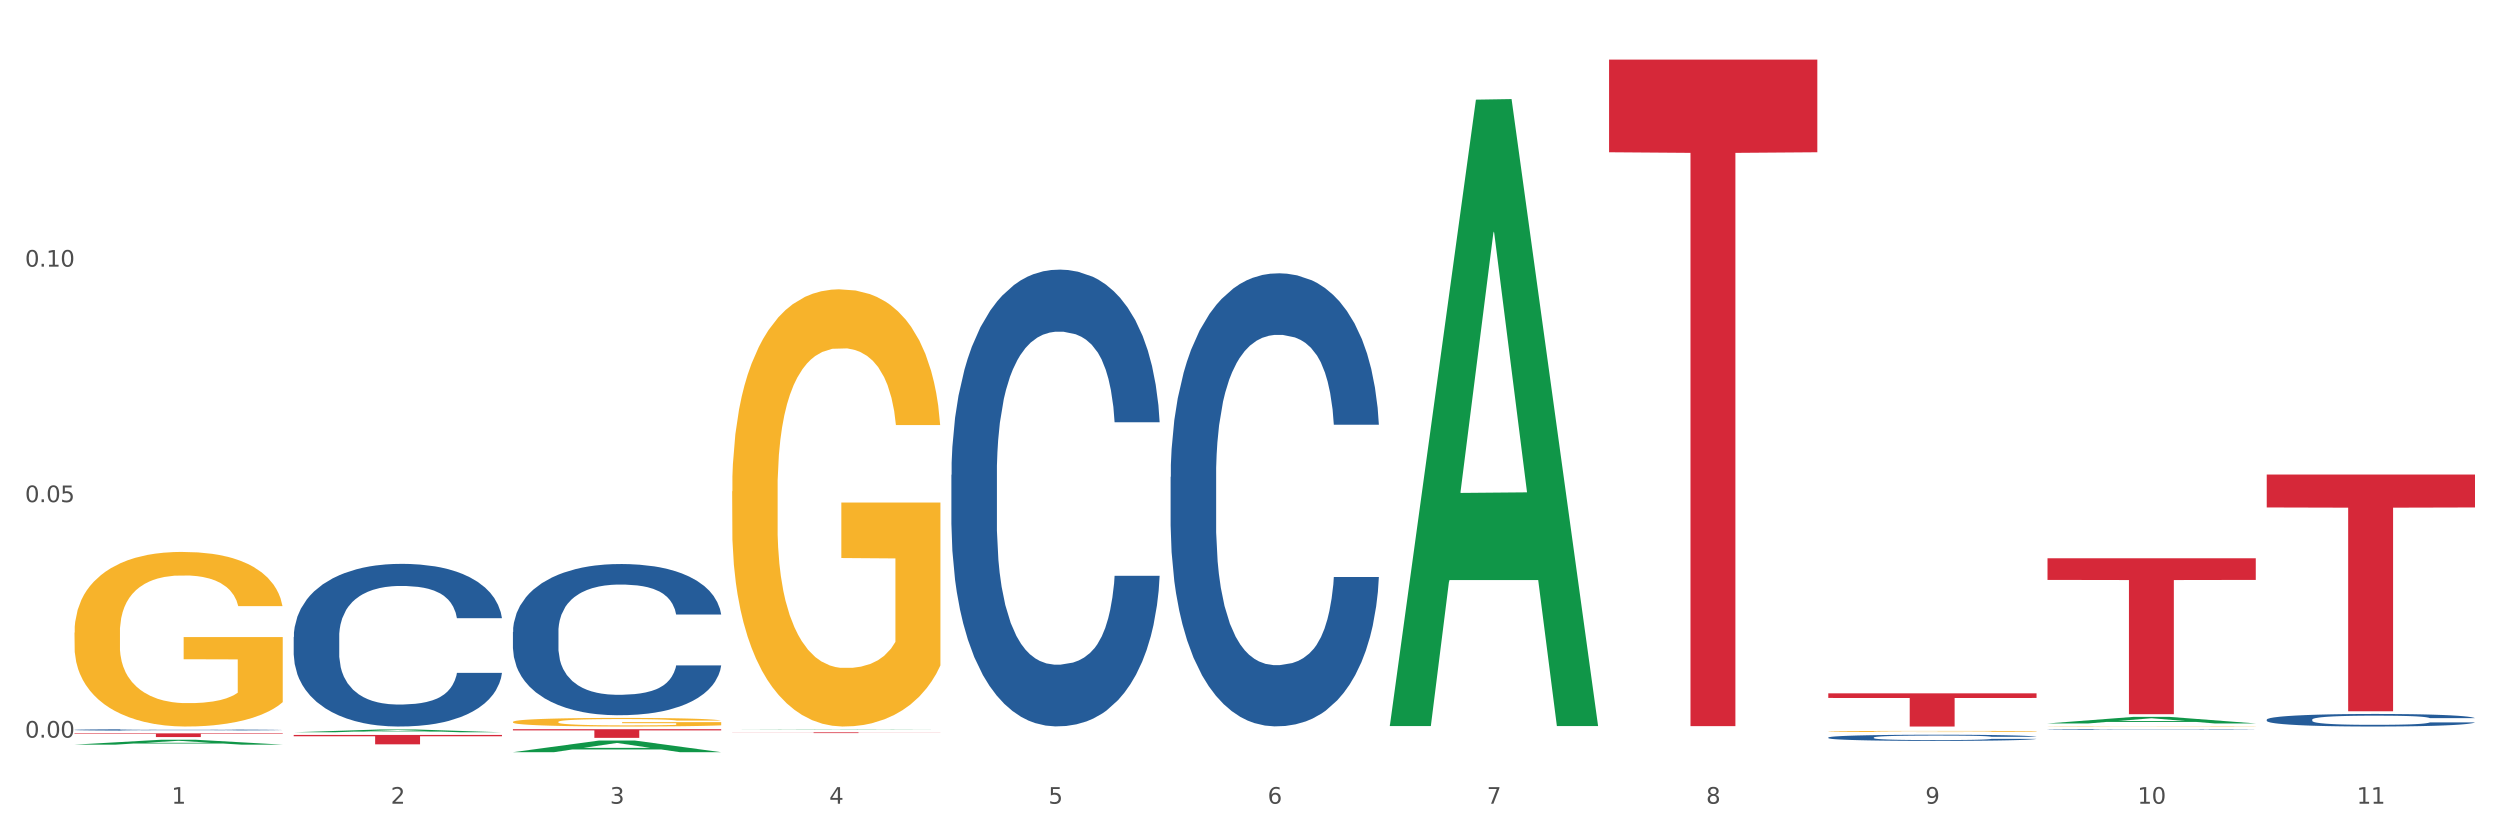 <?xml version="1.0" encoding="utf-8" standalone="no"?>
<!DOCTYPE svg PUBLIC "-//W3C//DTD SVG 1.1//EN"
  "http://www.w3.org/Graphics/SVG/1.1/DTD/svg11.dtd">
<svg xmlns:xlink="http://www.w3.org/1999/xlink" width="1080pt" height="360pt" viewBox="0 0 1080 360" xmlns="http://www.w3.org/2000/svg" version="1.1">
 <rect x="0" y="0" width="1080" height="360" fill="#333333" stroke="none"/>
 <defs>
  <style type="text/css">*{stroke-linejoin: round; stroke-linecap: butt}</style>
 </defs>
 <g id="figure_1">
  <g id="patch_1">
   <path d="M 0 360 
L 1080 360 
L 1080 0 
L 0 0 
z
" style="fill: #ffffff; stroke: #ffffff; stroke-linejoin: miter"/>
  </g>
  <g id="axes_1">
   <g id="matplotlib.axis_1">
    <g id="xtick_1">
     <g id="text_1">
      <!-- 1 -->
      <g style="fill: #4d4d4d" transform="translate(74.106 347.204) scale(0.096 -0.096)">
       <defs>
        <path id="DejaVuSans-31" d="M 794 531 
L 1825 531 
L 1825 4091 
L 703 3866 
L 703 4441 
L 1819 4666 
L 2450 4666 
L 2450 531 
L 3481 531 
L 3481 0 
L 794 0 
L 794 531 
z
" transform="scale(0.016)"/>
       </defs>
       <use xlink:href="#DejaVuSans-31"/>
      </g>
     </g>
    </g>
    <g id="xtick_2">
     <g id="text_2">
      <!-- 2 -->
      <g style="fill: #4d4d4d" transform="translate(168.812 347.204) scale(0.096 -0.096)">
       <defs>
        <path id="DejaVuSans-32" d="M 1228 531 
L 3431 531 
L 3431 0 
L 469 0 
L 469 531 
Q 828 903 1448 1529 
Q 2069 2156 2228 2338 
Q 2531 2678 2651 2914 
Q 2772 3150 2772 3378 
Q 2772 3750 2511 3984 
Q 2250 4219 1831 4219 
Q 1534 4219 1204 4116 
Q 875 4013 500 3803 
L 500 4441 
Q 881 4594 1212 4672 
Q 1544 4750 1819 4750 
Q 2544 4750 2975 4387 
Q 3406 4025 3406 3419 
Q 3406 3131 3298 2873 
Q 3191 2616 2906 2266 
Q 2828 2175 2409 1742 
Q 1991 1309 1228 531 
z
" transform="scale(0.016)"/>
       </defs>
       <use xlink:href="#DejaVuSans-32"/>
      </g>
     </g>
    </g>
    <g id="xtick_3">
     <g id="text_3">
      <!-- 3 -->
      <g style="fill: #4d4d4d" transform="translate(263.517 347.204) scale(0.096 -0.096)">
       <defs>
        <path id="DejaVuSans-33" d="M 2597 2516 
Q 3050 2419 3304 2112 
Q 3559 1806 3559 1356 
Q 3559 666 3084 287 
Q 2609 -91 1734 -91 
Q 1441 -91 1130 -33 
Q 819 25 488 141 
L 488 750 
Q 750 597 1062 519 
Q 1375 441 1716 441 
Q 2309 441 2620 675 
Q 2931 909 2931 1356 
Q 2931 1769 2642 2001 
Q 2353 2234 1838 2234 
L 1294 2234 
L 1294 2753 
L 1863 2753 
Q 2328 2753 2575 2939 
Q 2822 3125 2822 3475 
Q 2822 3834 2567 4026 
Q 2313 4219 1838 4219 
Q 1578 4219 1281 4162 
Q 984 4106 628 3988 
L 628 4550 
Q 988 4650 1302 4700 
Q 1616 4750 1894 4750 
Q 2613 4750 3031 4423 
Q 3450 4097 3450 3541 
Q 3450 3153 3228 2886 
Q 3006 2619 2597 2516 
z
" transform="scale(0.016)"/>
       </defs>
       <use xlink:href="#DejaVuSans-33"/>
      </g>
     </g>
    </g>
    <g id="xtick_4">
     <g id="text_4">
      <!-- 4 -->
      <g style="fill: #4d4d4d" transform="translate(358.223 347.204) scale(0.096 -0.096)">
       <defs>
        <path id="DejaVuSans-34" d="M 2419 4116 
L 825 1625 
L 2419 1625 
L 2419 4116 
z
M 2253 4666 
L 3047 4666 
L 3047 1625 
L 3713 1625 
L 3713 1100 
L 3047 1100 
L 3047 0 
L 2419 0 
L 2419 1100 
L 313 1100 
L 313 1709 
L 2253 4666 
z
" transform="scale(0.016)"/>
       </defs>
       <use xlink:href="#DejaVuSans-34"/>
      </g>
     </g>
    </g>
    <g id="xtick_5">
     <g id="text_5">
      <!-- 5 -->
      <g style="fill: #4d4d4d" transform="translate(452.928 347.204) scale(0.096 -0.096)">
       <defs>
        <path id="DejaVuSans-35" d="M 691 4666 
L 3169 4666 
L 3169 4134 
L 1269 4134 
L 1269 2991 
Q 1406 3038 1543 3061 
Q 1681 3084 1819 3084 
Q 2600 3084 3056 2656 
Q 3513 2228 3513 1497 
Q 3513 744 3044 326 
Q 2575 -91 1722 -91 
Q 1428 -91 1123 -41 
Q 819 9 494 109 
L 494 744 
Q 775 591 1075 516 
Q 1375 441 1709 441 
Q 2250 441 2565 725 
Q 2881 1009 2881 1497 
Q 2881 1984 2565 2268 
Q 2250 2553 1709 2553 
Q 1456 2553 1204 2497 
Q 953 2441 691 2322 
L 691 4666 
z
" transform="scale(0.016)"/>
       </defs>
       <use xlink:href="#DejaVuSans-35"/>
      </g>
     </g>
    </g>
    <g id="xtick_6">
     <g id="text_6">
      <!-- 6 -->
      <g style="fill: #4d4d4d" transform="translate(547.634 347.204) scale(0.096 -0.096)">
       <defs>
        <path id="DejaVuSans-36" d="M 2113 2584 
Q 1688 2584 1439 2293 
Q 1191 2003 1191 1497 
Q 1191 994 1439 701 
Q 1688 409 2113 409 
Q 2538 409 2786 701 
Q 3034 994 3034 1497 
Q 3034 2003 2786 2293 
Q 2538 2584 2113 2584 
z
M 3366 4563 
L 3366 3988 
Q 3128 4100 2886 4159 
Q 2644 4219 2406 4219 
Q 1781 4219 1451 3797 
Q 1122 3375 1075 2522 
Q 1259 2794 1537 2939 
Q 1816 3084 2150 3084 
Q 2853 3084 3261 2657 
Q 3669 2231 3669 1497 
Q 3669 778 3244 343 
Q 2819 -91 2113 -91 
Q 1303 -91 875 529 
Q 447 1150 447 2328 
Q 447 3434 972 4092 
Q 1497 4750 2381 4750 
Q 2619 4750 2861 4703 
Q 3103 4656 3366 4563 
z
" transform="scale(0.016)"/>
       </defs>
       <use xlink:href="#DejaVuSans-36"/>
      </g>
     </g>
    </g>
    <g id="xtick_7">
     <g id="text_7">
      <!-- 7 -->
      <g style="fill: #4d4d4d" transform="translate(642.339 347.204) scale(0.096 -0.096)">
       <defs>
        <path id="DejaVuSans-37" d="M 525 4666 
L 3525 4666 
L 3525 4397 
L 1831 0 
L 1172 0 
L 2766 4134 
L 525 4134 
L 525 4666 
z
" transform="scale(0.016)"/>
       </defs>
       <use xlink:href="#DejaVuSans-37"/>
      </g>
     </g>
    </g>
    <g id="xtick_8">
     <g id="text_8">
      <!-- 8 -->
      <g style="fill: #4d4d4d" transform="translate(737.044 347.204) scale(0.096 -0.096)">
       <defs>
        <path id="DejaVuSans-38" d="M 2034 2216 
Q 1584 2216 1326 1975 
Q 1069 1734 1069 1313 
Q 1069 891 1326 650 
Q 1584 409 2034 409 
Q 2484 409 2743 651 
Q 3003 894 3003 1313 
Q 3003 1734 2745 1975 
Q 2488 2216 2034 2216 
z
M 1403 2484 
Q 997 2584 770 2862 
Q 544 3141 544 3541 
Q 544 4100 942 4425 
Q 1341 4750 2034 4750 
Q 2731 4750 3128 4425 
Q 3525 4100 3525 3541 
Q 3525 3141 3298 2862 
Q 3072 2584 2669 2484 
Q 3125 2378 3379 2068 
Q 3634 1759 3634 1313 
Q 3634 634 3220 271 
Q 2806 -91 2034 -91 
Q 1263 -91 848 271 
Q 434 634 434 1313 
Q 434 1759 690 2068 
Q 947 2378 1403 2484 
z
M 1172 3481 
Q 1172 3119 1398 2916 
Q 1625 2713 2034 2713 
Q 2441 2713 2670 2916 
Q 2900 3119 2900 3481 
Q 2900 3844 2670 4047 
Q 2441 4250 2034 4250 
Q 1625 4250 1398 4047 
Q 1172 3844 1172 3481 
z
" transform="scale(0.016)"/>
       </defs>
       <use xlink:href="#DejaVuSans-38"/>
      </g>
     </g>
    </g>
    <g id="xtick_9">
     <g id="text_9">
      <!-- 9 -->
      <g style="fill: #4d4d4d" transform="translate(831.75 347.204) scale(0.096 -0.096)">
       <defs>
        <path id="DejaVuSans-39" d="M 703 97 
L 703 672 
Q 941 559 1184 500 
Q 1428 441 1663 441 
Q 2288 441 2617 861 
Q 2947 1281 2994 2138 
Q 2813 1869 2534 1725 
Q 2256 1581 1919 1581 
Q 1219 1581 811 2004 
Q 403 2428 403 3163 
Q 403 3881 828 4315 
Q 1253 4750 1959 4750 
Q 2769 4750 3195 4129 
Q 3622 3509 3622 2328 
Q 3622 1225 3098 567 
Q 2575 -91 1691 -91 
Q 1453 -91 1209 -44 
Q 966 3 703 97 
z
M 1959 2075 
Q 2384 2075 2632 2365 
Q 2881 2656 2881 3163 
Q 2881 3666 2632 3958 
Q 2384 4250 1959 4250 
Q 1534 4250 1286 3958 
Q 1038 3666 1038 3163 
Q 1038 2656 1286 2365 
Q 1534 2075 1959 2075 
z
" transform="scale(0.016)"/>
       </defs>
       <use xlink:href="#DejaVuSans-39"/>
      </g>
     </g>
    </g>
    <g id="xtick_10">
     <g id="text_10">
      <!-- 10 -->
      <g style="fill: #4d4d4d" transform="translate(923.401 347.204) scale(0.096 -0.096)">
       <defs>
        <path id="DejaVuSans-30" d="M 2034 4250 
Q 1547 4250 1301 3770 
Q 1056 3291 1056 2328 
Q 1056 1369 1301 889 
Q 1547 409 2034 409 
Q 2525 409 2770 889 
Q 3016 1369 3016 2328 
Q 3016 3291 2770 3770 
Q 2525 4250 2034 4250 
z
M 2034 4750 
Q 2819 4750 3233 4129 
Q 3647 3509 3647 2328 
Q 3647 1150 3233 529 
Q 2819 -91 2034 -91 
Q 1250 -91 836 529 
Q 422 1150 422 2328 
Q 422 3509 836 4129 
Q 1250 4750 2034 4750 
z
" transform="scale(0.016)"/>
       </defs>
       <use xlink:href="#DejaVuSans-31"/>
       <use xlink:href="#DejaVuSans-30" transform="translate(63.623 0)"/>
      </g>
     </g>
    </g>
    <g id="xtick_11">
     <g id="text_11">
      <!-- 11 -->
      <g style="fill: #4d4d4d" transform="translate(1018.107 347.204) scale(0.096 -0.096)">
       <use xlink:href="#DejaVuSans-31"/>
       <use xlink:href="#DejaVuSans-31" transform="translate(63.623 0)"/>
      </g>
     </g>
    </g>
    <g id="xtick_12"/>
    <g id="xtick_13"/>
    <g id="xtick_14"/>
    <g id="xtick_15"/>
    <g id="xtick_16"/>
    <g id="xtick_17"/>
    <g id="xtick_18"/>
    <g id="xtick_19"/>
    <g id="xtick_20"/>
    <g id="xtick_21"/>
   </g>
   <g id="matplotlib.axis_2">
    <g id="ytick_1">
     <g id="text_12">
      <!-- 0.00 -->
      <g style="fill: #4d4d4d" transform="translate(10.8 318.664) scale(0.096 -0.096)">
       <defs>
        <path id="DejaVuSans-2e" d="M 684 794 
L 1344 794 
L 1344 0 
L 684 0 
L 684 794 
z
" transform="scale(0.016)"/>
       </defs>
       <use xlink:href="#DejaVuSans-30"/>
       <use xlink:href="#DejaVuSans-2e" transform="translate(63.623 0)"/>
       <use xlink:href="#DejaVuSans-30" transform="translate(95.41 0)"/>
       <use xlink:href="#DejaVuSans-30" transform="translate(159.033 0)"/>
      </g>
     </g>
    </g>
    <g id="ytick_2">
     <g id="text_13">
      <!-- 0.05 -->
      <g style="fill: #4d4d4d" transform="translate(10.8 216.929) scale(0.096 -0.096)">
       <use xlink:href="#DejaVuSans-30"/>
       <use xlink:href="#DejaVuSans-2e" transform="translate(63.623 0)"/>
       <use xlink:href="#DejaVuSans-30" transform="translate(95.41 0)"/>
       <use xlink:href="#DejaVuSans-35" transform="translate(159.033 0)"/>
      </g>
     </g>
    </g>
    <g id="ytick_3">
     <g id="text_14">
      <!-- 0.10 -->
      <g style="fill: #4d4d4d" transform="translate(10.8 115.194) scale(0.096 -0.096)">
       <use xlink:href="#DejaVuSans-30"/>
       <use xlink:href="#DejaVuSans-2e" transform="translate(63.623 0)"/>
       <use xlink:href="#DejaVuSans-31" transform="translate(95.41 0)"/>
       <use xlink:href="#DejaVuSans-30" transform="translate(159.033 0)"/>
      </g>
     </g>
    </g>
    <g id="ytick_4"/>
    <g id="ytick_5"/>
    <g id="ytick_6"/>
   </g>
   <g id="PolyCollection_1">
    <path d="M 32.175 321.687 
L 32.268 321.685 
L 69.369 319.579 
L 84.766 319.577 
L 122.145 321.69 
L 104.337 321.69 
L 96.267 321.198 
L 57.96 321.198 
L 57.682 321.206 
L 49.891 321.69 
L 32.175 321.69 
L 32.175 321.687 
L 62.783 320.904 
L 91.444 320.903 
L 77.253 320.027 
L 77.067 320.023 
L 76.882 320.029 
L 62.691 320.903 
L 62.783 320.904 
L 32.175 321.687 
z
" clip-path="url(#pcd3a32c874)" style="fill: #109648"/>
    <path d="M 221.586 273.008 
L 221.692 272.948 
L 221.692 271.278 
L 222.011 269.011 
L 223.181 264.834 
L 224.67 261.672 
L 227.222 257.973 
L 228.605 256.422 
L 230.413 254.692 
L 234.135 251.887 
L 238.389 249.501 
L 241.367 248.188 
L 243.6 247.353 
L 248.598 245.862 
L 251.47 245.205 
L 254.447 244.668 
L 257 244.31 
L 261.254 243.893 
L 264.657 243.714 
L 268.592 243.654 
L 271.888 243.714 
L 276.249 243.952 
L 282.63 244.668 
L 285.076 245.086 
L 288.372 245.802 
L 291.775 246.756 
L 294.541 247.711 
L 297.731 249.083 
L 301.028 250.873 
L 304.218 253.14 
L 306.451 255.229 
L 308.259 257.436 
L 309.855 260.121 
L 311.024 263.044 
L 311.556 265.49 
L 292.095 265.49 
L 291.563 263.283 
L 290.499 260.896 
L 289.436 259.286 
L 288.266 257.973 
L 286.458 256.481 
L 284.863 255.527 
L 282.204 254.393 
L 279.758 253.677 
L 277.738 253.26 
L 275.292 252.902 
L 270.081 252.544 
L 266.358 252.544 
L 264.019 252.663 
L 261.147 252.961 
L 258.701 253.379 
L 255.83 254.095 
L 253.597 254.871 
L 251.363 255.885 
L 250.087 256.601 
L 248.173 257.913 
L 246.897 258.987 
L 245.195 260.837 
L 244.238 262.149 
L 242.536 265.55 
L 241.792 268.056 
L 241.473 269.786 
L 241.26 271.695 
L 241.26 281.003 
L 241.898 285.179 
L 242.43 286.969 
L 243.281 288.997 
L 244.876 291.623 
L 247.216 294.188 
L 249.662 296.038 
L 251.682 297.171 
L 253.597 298.007 
L 255.511 298.663 
L 257.851 299.259 
L 259.765 299.617 
L 262.636 299.975 
L 266.039 300.154 
L 268.698 300.154 
L 274.122 299.856 
L 276.568 299.558 
L 278.907 299.14 
L 281.46 298.484 
L 283.48 297.768 
L 284.65 297.231 
L 286.564 296.097 
L 288.053 294.904 
L 289.329 293.532 
L 290.18 292.339 
L 291.137 290.549 
L 291.882 288.52 
L 292.095 287.446 
L 311.556 287.446 
L 311.131 289.594 
L 310.386 291.682 
L 308.897 294.486 
L 307.728 296.097 
L 305.92 298.066 
L 304.005 299.737 
L 301.347 301.586 
L 298.901 302.959 
L 296.348 304.152 
L 293.583 305.226 
L 288.585 306.717 
L 286.777 307.135 
L 282.949 307.851 
L 279.971 308.268 
L 275.611 308.686 
L 271.144 308.925 
L 266.465 308.984 
L 262.317 308.865 
L 257.744 308.507 
L 254.873 308.149 
L 251.682 307.612 
L 247.96 306.777 
L 244.451 305.763 
L 241.154 304.569 
L 238.07 303.197 
L 235.198 301.646 
L 231.476 299.08 
L 228.711 296.575 
L 226.691 294.248 
L 225.308 292.279 
L 223.926 289.773 
L 223.181 288.043 
L 222.011 283.867 
L 221.586 279.988 
L 221.586 273.008 
z
" clip-path="url(#pcd3a32c874)" style="fill: #255c99"/>
    <path d="M 410.997 205.138 
L 411.103 204.958 
L 411.103 199.912 
L 411.422 193.063 
L 412.592 180.448 
L 414.081 170.896 
L 416.633 159.723 
L 418.016 155.037 
L 419.824 149.811 
L 423.546 141.34 
L 427.8 134.132 
L 430.778 130.167 
L 433.011 127.644 
L 438.009 123.138 
L 440.881 121.156 
L 443.858 119.534 
L 446.411 118.453 
L 450.665 117.191 
L 454.068 116.65 
L 458.003 116.47 
L 461.299 116.65 
L 465.66 117.371 
L 472.041 119.534 
L 474.487 120.795 
L 477.783 122.958 
L 481.186 125.842 
L 483.951 128.725 
L 487.142 132.87 
L 490.439 138.277 
L 493.629 145.125 
L 495.862 151.433 
L 497.67 158.101 
L 499.266 166.211 
L 500.435 175.041 
L 500.967 182.43 
L 481.505 182.43 
L 480.974 175.762 
L 479.91 168.553 
L 478.847 163.688 
L 477.677 159.723 
L 475.869 155.217 
L 474.274 152.334 
L 471.615 148.91 
L 469.169 146.747 
L 467.149 145.485 
L 464.703 144.404 
L 459.491 143.323 
L 455.769 143.323 
L 453.43 143.683 
L 450.558 144.584 
L 448.112 145.846 
L 445.241 148.008 
L 443.008 150.351 
L 440.774 153.415 
L 439.498 155.578 
L 437.584 159.542 
L 436.308 162.786 
L 434.606 168.373 
L 433.649 172.338 
L 431.947 182.61 
L 431.203 190.18 
L 430.884 195.406 
L 430.671 201.173 
L 430.671 229.287 
L 431.309 241.903 
L 431.841 247.309 
L 432.692 253.437 
L 434.287 261.366 
L 436.627 269.116 
L 439.073 274.702 
L 441.093 278.127 
L 443.008 280.65 
L 444.922 282.632 
L 447.262 284.434 
L 449.176 285.515 
L 452.047 286.597 
L 455.45 287.137 
L 458.109 287.137 
L 463.533 286.236 
L 465.979 285.335 
L 468.318 284.074 
L 470.871 282.091 
L 472.891 279.929 
L 474.061 278.307 
L 475.975 274.883 
L 477.464 271.278 
L 478.74 267.133 
L 479.591 263.529 
L 480.548 258.122 
L 481.293 251.995 
L 481.505 248.751 
L 500.967 248.751 
L 500.542 255.239 
L 499.797 261.546 
L 498.308 270.017 
L 497.139 274.883 
L 495.331 280.83 
L 493.416 285.876 
L 490.758 291.463 
L 488.312 295.608 
L 485.759 299.212 
L 482.994 302.456 
L 477.996 306.962 
L 476.188 308.223 
L 472.36 310.386 
L 469.382 311.647 
L 465.022 312.909 
L 460.555 313.63 
L 455.876 313.81 
L 451.728 313.449 
L 447.155 312.368 
L 444.284 311.287 
L 441.093 309.665 
L 437.371 307.142 
L 433.862 304.078 
L 430.565 300.474 
L 427.481 296.329 
L 424.609 291.643 
L 420.887 283.894 
L 418.122 276.324 
L 416.102 269.296 
L 414.719 263.349 
L 413.337 255.779 
L 412.592 250.553 
L 411.422 237.938 
L 410.997 226.223 
L 410.997 205.138 
z
" clip-path="url(#pcd3a32c874)" style="fill: #255c99"/>
    <path d="M 505.702 206.008 
L 505.809 205.83 
L 505.809 200.824 
L 506.128 194.032 
L 507.298 181.519 
L 508.786 172.045 
L 511.339 160.962 
L 512.721 156.314 
L 514.529 151.13 
L 518.251 142.729 
L 522.505 135.578 
L 525.483 131.646 
L 527.716 129.143 
L 532.715 124.674 
L 535.586 122.708 
L 538.564 121.099 
L 541.116 120.027 
L 545.37 118.775 
L 548.773 118.239 
L 552.708 118.06 
L 556.005 118.239 
L 560.365 118.954 
L 566.746 121.099 
L 569.192 122.35 
L 572.489 124.495 
L 575.892 127.356 
L 578.657 130.216 
L 581.847 134.327 
L 585.144 139.69 
L 588.335 146.482 
L 590.568 152.739 
L 592.376 159.353 
L 593.971 167.397 
L 595.141 176.156 
L 595.673 183.485 
L 576.211 183.485 
L 575.679 176.871 
L 574.616 169.721 
L 573.552 164.894 
L 572.382 160.962 
L 570.575 156.493 
L 568.979 153.633 
L 566.321 150.236 
L 563.875 148.091 
L 561.854 146.84 
L 559.408 145.767 
L 554.197 144.695 
L 550.475 144.695 
L 548.135 145.052 
L 545.264 145.946 
L 542.818 147.198 
L 539.946 149.343 
L 537.713 151.666 
L 535.48 154.705 
L 534.204 156.85 
L 532.289 160.783 
L 531.013 164.001 
L 529.312 169.542 
L 528.354 173.475 
L 526.653 183.664 
L 525.908 191.172 
L 525.589 196.356 
L 525.377 202.076 
L 525.377 229.962 
L 526.015 242.475 
L 526.547 247.837 
L 527.397 253.915 
L 528.993 261.78 
L 531.332 269.467 
L 533.778 275.008 
L 535.799 278.405 
L 537.713 280.907 
L 539.627 282.874 
L 541.967 284.661 
L 543.881 285.734 
L 546.753 286.806 
L 550.156 287.342 
L 552.814 287.342 
L 558.238 286.449 
L 560.684 285.555 
L 563.024 284.304 
L 565.576 282.337 
L 567.597 280.192 
L 568.767 278.583 
L 570.681 275.187 
L 572.17 271.612 
L 573.446 267.501 
L 574.297 263.925 
L 575.254 258.563 
L 575.998 252.485 
L 576.211 249.267 
L 595.673 249.267 
L 595.247 255.703 
L 594.503 261.959 
L 593.014 270.361 
L 591.844 275.187 
L 590.036 281.086 
L 588.122 286.091 
L 585.463 291.633 
L 583.017 295.744 
L 580.465 299.319 
L 577.7 302.537 
L 572.701 307.006 
L 570.894 308.257 
L 567.065 310.402 
L 564.087 311.653 
L 559.727 312.905 
L 555.26 313.62 
L 550.581 313.798 
L 546.434 313.441 
L 541.861 312.368 
L 538.989 311.296 
L 535.799 309.687 
L 532.077 307.184 
L 528.567 304.146 
L 525.27 300.57 
L 522.186 296.459 
L 519.315 291.811 
L 515.593 284.125 
L 512.828 276.617 
L 510.807 269.646 
L 509.425 263.747 
L 508.042 256.239 
L 507.298 251.055 
L 506.128 238.542 
L 505.702 226.923 
L 505.702 206.008 
z
" clip-path="url(#pcd3a32c874)" style="fill: #255c99"/>
    <path d="M 789.819 318.599 
L 789.925 318.596 
L 789.925 318.528 
L 790.244 318.435 
L 791.414 318.265 
L 792.903 318.135 
L 795.455 317.984 
L 796.838 317.921 
L 798.646 317.85 
L 802.368 317.735 
L 806.622 317.638 
L 809.6 317.584 
L 811.833 317.55 
L 816.831 317.489 
L 819.703 317.462 
L 822.68 317.44 
L 825.233 317.426 
L 829.487 317.409 
L 832.89 317.401 
L 836.825 317.399 
L 840.121 317.401 
L 844.482 317.411 
L 850.862 317.44 
L 853.308 317.457 
L 856.605 317.487 
L 860.008 317.526 
L 862.773 317.565 
L 865.964 317.621 
L 869.261 317.694 
L 872.451 317.787 
L 874.684 317.872 
L 876.492 317.962 
L 878.087 318.072 
L 879.257 318.192 
L 879.789 318.292 
L 860.327 318.292 
L 859.796 318.201 
L 858.732 318.104 
L 857.669 318.038 
L 856.499 317.984 
L 854.691 317.923 
L 853.096 317.884 
L 850.437 317.838 
L 847.991 317.809 
L 845.97 317.792 
L 843.524 317.777 
L 838.313 317.762 
L 834.591 317.762 
L 832.252 317.767 
L 829.38 317.779 
L 826.934 317.796 
L 824.063 317.826 
L 821.83 317.857 
L 819.596 317.899 
L 818.32 317.928 
L 816.406 317.982 
L 815.13 318.026 
L 813.428 318.101 
L 812.471 318.155 
L 810.769 318.294 
L 810.025 318.396 
L 809.706 318.467 
L 809.493 318.545 
L 809.493 318.926 
L 810.131 319.096 
L 810.663 319.17 
L 811.514 319.253 
L 813.109 319.36 
L 815.449 319.465 
L 817.895 319.54 
L 819.915 319.587 
L 821.83 319.621 
L 823.744 319.648 
L 826.083 319.672 
L 827.998 319.687 
L 830.869 319.701 
L 834.272 319.709 
L 836.931 319.709 
L 842.355 319.696 
L 844.801 319.684 
L 847.14 319.667 
L 849.693 319.64 
L 851.713 319.611 
L 852.883 319.589 
L 854.797 319.543 
L 856.286 319.494 
L 857.562 319.438 
L 858.413 319.389 
L 859.37 319.316 
L 860.115 319.233 
L 860.327 319.189 
L 879.789 319.189 
L 879.364 319.277 
L 878.619 319.362 
L 877.13 319.477 
L 875.961 319.543 
L 874.153 319.623 
L 872.238 319.692 
L 869.58 319.767 
L 867.134 319.823 
L 864.581 319.872 
L 861.816 319.916 
L 856.818 319.977 
L 855.01 319.994 
L 851.181 320.023 
L 848.204 320.04 
L 843.843 320.057 
L 839.377 320.067 
L 834.698 320.07 
L 830.55 320.065 
L 825.977 320.05 
L 823.106 320.035 
L 819.915 320.013 
L 816.193 319.979 
L 812.684 319.938 
L 809.387 319.889 
L 806.303 319.833 
L 803.431 319.77 
L 799.709 319.665 
L 796.944 319.562 
L 794.924 319.467 
L 793.541 319.387 
L 792.158 319.284 
L 791.414 319.213 
L 790.244 319.043 
L 789.819 318.884 
L 789.819 318.599 
z
" clip-path="url(#pcd3a32c874)" style="fill: #255c99"/>
    <path d="M 884.524 315.17 
L 884.631 315.17 
L 884.631 315.161 
L 884.95 315.149 
L 886.12 315.128 
L 887.608 315.111 
L 890.161 315.092 
L 891.543 315.084 
L 893.351 315.075 
L 897.073 315.06 
L 901.327 315.048 
L 904.305 315.041 
L 906.538 315.036 
L 911.537 315.029 
L 914.408 315.025 
L 917.386 315.022 
L 919.938 315.021 
L 924.192 315.018 
L 927.595 315.017 
L 931.53 315.017 
L 934.827 315.017 
L 939.187 315.019 
L 945.568 315.022 
L 948.014 315.025 
L 951.311 315.028 
L 954.714 315.033 
L 957.479 315.038 
L 960.669 315.046 
L 963.966 315.055 
L 967.157 315.067 
L 969.39 315.078 
L 971.198 315.089 
L 972.793 315.103 
L 973.963 315.118 
L 974.495 315.131 
L 955.033 315.131 
L 954.501 315.12 
L 953.438 315.107 
L 952.374 315.099 
L 951.204 315.092 
L 949.396 315.084 
L 947.801 315.079 
L 945.143 315.073 
L 942.697 315.069 
L 940.676 315.067 
L 938.23 315.065 
L 933.019 315.064 
L 929.297 315.064 
L 926.957 315.064 
L 924.086 315.066 
L 921.64 315.068 
L 918.768 315.072 
L 916.535 315.076 
L 914.302 315.081 
L 913.026 315.085 
L 911.111 315.092 
L 909.835 315.097 
L 908.134 315.107 
L 907.176 315.114 
L 905.475 315.131 
L 904.73 315.144 
L 904.411 315.154 
L 904.199 315.163 
L 904.199 315.212 
L 904.837 315.234 
L 905.368 315.243 
L 906.219 315.254 
L 907.814 315.267 
L 910.154 315.281 
L 912.6 315.29 
L 914.621 315.296 
L 916.535 315.301 
L 918.449 315.304 
L 920.789 315.307 
L 922.703 315.309 
L 925.575 315.311 
L 928.978 315.312 
L 931.636 315.312 
L 937.06 315.31 
L 939.506 315.309 
L 941.846 315.307 
L 944.398 315.303 
L 946.419 315.299 
L 947.589 315.297 
L 949.503 315.291 
L 950.992 315.285 
L 952.268 315.277 
L 953.119 315.271 
L 954.076 315.262 
L 954.82 315.251 
L 955.033 315.246 
L 974.495 315.246 
L 974.069 315.257 
L 973.325 315.268 
L 971.836 315.282 
L 970.666 315.291 
L 968.858 315.301 
L 966.944 315.31 
L 964.285 315.319 
L 961.839 315.327 
L 959.287 315.333 
L 956.522 315.338 
L 951.523 315.346 
L 949.715 315.348 
L 945.887 315.352 
L 942.909 315.354 
L 938.549 315.356 
L 934.082 315.358 
L 929.403 315.358 
L 925.256 315.357 
L 920.683 315.356 
L 917.811 315.354 
L 914.621 315.351 
L 910.899 315.346 
L 907.389 315.341 
L 904.092 315.335 
L 901.008 315.328 
L 898.137 315.32 
L 894.415 315.306 
L 891.65 315.293 
L 889.629 315.281 
L 888.246 315.271 
L 886.864 315.258 
L 886.12 315.249 
L 884.95 315.227 
L 884.524 315.207 
L 884.524 315.17 
z
" clip-path="url(#pcd3a32c874)" style="fill: #255c99"/>
    <path d="M 32.175 273.284 
L 32.281 273.215 
L 32.281 270.735 
L 32.494 268.6 
L 33.556 263.433 
L 35.149 259.162 
L 36.318 256.889 
L 37.486 255.029 
L 38.867 253.169 
L 40.567 251.24 
L 43.647 248.415 
L 45.559 246.969 
L 47.896 245.453 
L 52.145 243.249 
L 55.225 242.009 
L 58.412 240.975 
L 63.617 239.735 
L 67.016 239.184 
L 70.627 238.771 
L 74.983 238.495 
L 78.275 238.426 
L 85.499 238.633 
L 91.659 239.253 
L 94.634 239.735 
L 98.458 240.562 
L 100.476 241.113 
L 103.769 242.215 
L 107.168 243.662 
L 109.505 244.902 
L 113.01 247.244 
L 115.666 249.586 
L 118.109 252.48 
L 119.383 254.478 
L 120.339 256.338 
L 121.189 258.473 
L 122.039 261.849 
L 102.919 261.849 
L 102.175 259.438 
L 101.007 257.164 
L 99.307 254.96 
L 97.82 253.582 
L 95.271 251.86 
L 92.934 250.757 
L 90.491 249.931 
L 87.517 249.242 
L 85.18 248.897 
L 81.887 248.622 
L 75.407 248.691 
L 71.052 249.242 
L 68.078 249.931 
L 66.166 250.551 
L 64.467 251.24 
L 62.555 252.204 
L 60.324 253.651 
L 58.731 254.96 
L 57.137 256.613 
L 55.863 258.266 
L 54.694 260.195 
L 53.738 262.262 
L 52.995 264.398 
L 52.357 267.015 
L 51.826 271.355 
L 51.826 280.793 
L 52.039 282.929 
L 52.57 285.753 
L 53.207 287.889 
L 54.269 290.438 
L 55.225 292.16 
L 57.031 294.64 
L 59.049 296.707 
L 60.643 298.016 
L 62.236 299.118 
L 64.998 300.633 
L 68.078 301.873 
L 70.734 302.631 
L 74.345 303.32 
L 76.788 303.596 
L 78.913 303.733 
L 84.118 303.733 
L 87.835 303.527 
L 91.978 303.045 
L 95.165 302.425 
L 97.82 301.667 
L 100.795 300.427 
L 102.707 299.256 
L 102.707 284.858 
L 79.338 284.789 
L 79.338 275.213 
L 122.145 275.213 
L 122.145 303.32 
L 120.339 304.767 
L 118.321 306.076 
L 116.197 307.247 
L 113.01 308.693 
L 109.186 310.071 
L 105.787 311.036 
L 102.175 311.862 
L 97.927 312.62 
L 92.403 313.309 
L 89.004 313.585 
L 84.755 313.791 
L 79.763 313.86 
L 75.407 313.722 
L 71.159 313.378 
L 66.697 312.758 
L 62.342 311.862 
L 59.049 310.967 
L 55.756 309.865 
L 52.251 308.418 
L 49.489 307.04 
L 47.365 305.8 
L 45.028 304.216 
L 42.479 302.149 
L 40.567 300.289 
L 38.867 298.36 
L 37.061 295.88 
L 35.787 293.744 
L 34.512 291.058 
L 33.768 289.06 
L 32.919 285.96 
L 32.281 281.62 
L 32.175 273.284 
z
" clip-path="url(#pcd3a32c874)" style="fill: #f7b32b"/>
    <path d="M 979.23 205.009 
L 1069.2 205.009 
L 1069.2 219.22 
L 1033.809 219.316 
L 1033.809 307.274 
L 1014.408 307.274 
L 1014.408 219.316 
L 979.23 219.22 
L 979.23 205.105 
L 979.23 205.009 
z
" clip-path="url(#pcd3a32c874)" style="fill: #d62839"/>
    <path d="M 884.524 241.157 
L 974.495 241.157 
L 974.495 250.519 
L 939.103 250.582 
L 939.103 308.527 
L 919.702 308.527 
L 919.702 250.582 
L 884.524 250.519 
L 884.524 241.22 
L 884.524 241.157 
z
" clip-path="url(#pcd3a32c874)" style="fill: #d62839"/>
    <path d="M 126.88 275.159 
L 126.987 275.095 
L 126.987 273.298 
L 127.306 270.859 
L 128.476 266.366 
L 129.965 262.965 
L 132.517 258.985 
L 133.899 257.317 
L 135.707 255.456 
L 139.43 252.439 
L 143.683 249.872 
L 146.661 248.46 
L 148.894 247.561 
L 153.893 245.957 
L 156.764 245.251 
L 159.742 244.673 
L 162.294 244.288 
L 166.548 243.839 
L 169.951 243.646 
L 173.886 243.582 
L 177.183 243.646 
L 181.543 243.903 
L 187.924 244.673 
L 190.37 245.122 
L 193.667 245.893 
L 197.07 246.919 
L 199.835 247.946 
L 203.025 249.423 
L 206.322 251.348 
L 209.513 253.787 
L 211.746 256.033 
L 213.554 258.408 
L 215.149 261.296 
L 216.319 264.441 
L 216.851 267.072 
L 197.389 267.072 
L 196.857 264.698 
L 195.794 262.13 
L 194.73 260.397 
L 193.561 258.985 
L 191.753 257.381 
L 190.157 256.354 
L 187.499 255.135 
L 185.053 254.364 
L 183.032 253.915 
L 180.586 253.53 
L 175.375 253.145 
L 171.653 253.145 
L 169.313 253.273 
L 166.442 253.594 
L 163.996 254.044 
L 161.124 254.814 
L 158.891 255.648 
L 156.658 256.739 
L 155.382 257.509 
L 153.467 258.921 
L 152.191 260.077 
L 150.49 262.066 
L 149.533 263.478 
L 147.831 267.136 
L 147.087 269.832 
L 146.768 271.693 
L 146.555 273.747 
L 146.555 283.759 
L 147.193 288.252 
L 147.725 290.177 
L 148.575 292.36 
L 150.171 295.184 
L 152.51 297.943 
L 154.956 299.933 
L 156.977 301.152 
L 158.891 302.051 
L 160.805 302.757 
L 163.145 303.399 
L 165.059 303.784 
L 167.931 304.169 
L 171.334 304.361 
L 173.993 304.361 
L 179.416 304.04 
L 181.862 303.72 
L 184.202 303.27 
L 186.754 302.564 
L 188.775 301.794 
L 189.945 301.217 
L 191.859 299.997 
L 193.348 298.713 
L 194.624 297.237 
L 195.475 295.954 
L 196.432 294.028 
L 197.176 291.846 
L 197.389 290.691 
L 216.851 290.691 
L 216.425 293.001 
L 215.681 295.248 
L 214.192 298.264 
L 213.022 299.997 
L 211.214 302.115 
L 209.3 303.912 
L 206.641 305.902 
L 204.195 307.378 
L 201.643 308.662 
L 198.878 309.817 
L 193.88 311.421 
L 192.072 311.871 
L 188.243 312.641 
L 185.265 313.09 
L 180.905 313.539 
L 176.439 313.796 
L 171.759 313.86 
L 167.612 313.732 
L 163.039 313.347 
L 160.167 312.962 
L 156.977 312.384 
L 153.255 311.485 
L 149.745 310.394 
L 146.448 309.111 
L 143.364 307.635 
L 140.493 305.966 
L 136.771 303.206 
L 134.006 300.511 
L 131.985 298.007 
L 130.603 295.89 
L 129.22 293.194 
L 128.476 291.333 
L 127.306 286.84 
L 126.88 282.668 
L 126.88 275.159 
z
" clip-path="url(#pcd3a32c874)" style="fill: #255c99"/>
    <path d="M 789.819 299.529 
L 879.789 299.529 
L 879.789 301.52 
L 844.398 301.534 
L 844.398 313.86 
L 824.997 313.86 
L 824.997 301.534 
L 789.819 301.52 
L 789.819 299.542 
L 789.819 299.529 
z
" clip-path="url(#pcd3a32c874)" style="fill: #d62839"/>
    <path d="M 316.291 316.374 
L 406.262 316.374 
L 406.262 316.419 
L 370.871 316.419 
L 370.871 316.697 
L 351.469 316.697 
L 351.469 316.419 
L 316.291 316.419 
L 316.291 316.374 
L 316.291 316.374 
z
" clip-path="url(#pcd3a32c874)" style="fill: #d62839"/>
    <path d="M 221.586 315.017 
L 311.556 315.017 
L 311.556 315.536 
L 276.165 315.539 
L 276.165 318.747 
L 256.764 318.747 
L 256.764 315.539 
L 221.586 315.536 
L 221.586 315.021 
L 221.586 315.017 
z
" clip-path="url(#pcd3a32c874)" style="fill: #d62839"/>
    <path d="M 126.88 317.503 
L 216.851 317.503 
L 216.851 318.065 
L 181.46 318.069 
L 181.46 321.549 
L 162.058 321.549 
L 162.058 318.069 
L 126.88 318.065 
L 126.88 317.506 
L 126.88 317.503 
z
" clip-path="url(#pcd3a32c874)" style="fill: #d62839"/>
    <path d="M 32.175 316.808 
L 122.145 316.808 
L 122.145 317.032 
L 86.754 317.033 
L 86.754 318.42 
L 67.353 318.42 
L 67.353 317.033 
L 32.175 317.032 
L 32.175 316.809 
L 32.175 316.808 
z
" clip-path="url(#pcd3a32c874)" style="fill: #d62839"/>
    <path d="M 884.524 313.765 
L 884.631 313.765 
L 884.631 313.759 
L 884.843 313.754 
L 885.905 313.742 
L 887.499 313.732 
L 888.667 313.726 
L 889.835 313.722 
L 891.216 313.718 
L 892.916 313.713 
L 895.996 313.707 
L 897.908 313.703 
L 900.245 313.7 
L 904.494 313.694 
L 907.575 313.692 
L 910.761 313.689 
L 915.966 313.686 
L 919.365 313.685 
L 922.977 313.684 
L 927.332 313.683 
L 930.625 313.683 
L 937.848 313.684 
L 944.009 313.685 
L 946.983 313.686 
L 950.807 313.688 
L 952.825 313.689 
L 956.118 313.692 
L 959.517 313.695 
L 961.854 313.698 
L 965.359 313.704 
L 968.015 313.709 
L 970.458 313.716 
L 971.733 313.721 
L 972.689 313.725 
L 973.539 313.73 
L 974.388 313.738 
L 955.268 313.738 
L 954.525 313.732 
L 953.356 313.727 
L 951.657 313.722 
L 950.17 313.719 
L 947.62 313.715 
L 945.283 313.712 
L 942.84 313.71 
L 939.866 313.708 
L 937.529 313.708 
L 934.236 313.707 
L 927.757 313.707 
L 923.402 313.708 
L 920.427 313.71 
L 918.515 313.712 
L 916.816 313.713 
L 914.904 313.715 
L 912.673 313.719 
L 911.08 313.722 
L 909.487 313.726 
L 908.212 313.73 
L 907.043 313.734 
L 906.087 313.739 
L 905.344 313.744 
L 904.707 313.75 
L 904.175 313.76 
L 904.175 313.783 
L 904.388 313.788 
L 904.919 313.794 
L 905.556 313.799 
L 906.619 313.805 
L 907.575 313.809 
L 909.38 313.815 
L 911.399 313.82 
L 912.992 313.823 
L 914.585 313.826 
L 917.347 313.829 
L 920.427 313.832 
L 923.083 313.834 
L 926.695 313.835 
L 929.138 313.836 
L 931.262 313.836 
L 936.467 313.836 
L 940.185 313.836 
L 944.327 313.835 
L 947.514 313.833 
L 950.17 313.832 
L 953.144 313.829 
L 955.056 313.826 
L 955.056 313.792 
L 931.687 313.792 
L 931.687 313.769 
L 974.495 313.769 
L 974.495 313.835 
L 972.689 313.839 
L 970.671 313.842 
L 968.546 313.845 
L 965.359 313.848 
L 961.535 313.851 
L 958.136 313.854 
L 954.525 313.855 
L 950.276 313.857 
L 944.752 313.859 
L 941.353 313.86 
L 937.104 313.86 
L 932.112 313.86 
L 927.757 313.86 
L 923.508 313.859 
L 919.047 313.858 
L 914.691 313.855 
L 911.399 313.853 
L 908.106 313.851 
L 904.6 313.847 
L 901.839 313.844 
L 899.714 313.841 
L 897.377 313.838 
L 894.828 313.833 
L 892.916 313.828 
L 891.216 313.824 
L 889.411 313.818 
L 888.136 313.813 
L 886.861 313.807 
L 886.118 313.802 
L 885.268 313.795 
L 884.631 313.784 
L 884.524 313.765 
z
" clip-path="url(#pcd3a32c874)" style="fill: #f7b32b"/>
    <path d="M 789.819 315.977 
L 789.925 315.977 
L 789.925 315.961 
L 790.138 315.947 
L 791.2 315.913 
L 792.793 315.885 
L 793.962 315.87 
L 795.13 315.858 
L 796.511 315.846 
L 798.21 315.833 
L 801.291 315.815 
L 803.203 315.806 
L 805.54 315.796 
L 809.789 315.781 
L 812.869 315.773 
L 816.056 315.766 
L 821.261 315.758 
L 824.66 315.755 
L 828.271 315.752 
L 832.626 315.75 
L 835.919 315.75 
L 843.142 315.751 
L 849.303 315.755 
L 852.277 315.758 
L 856.101 315.764 
L 858.12 315.767 
L 861.413 315.775 
L 864.812 315.784 
L 867.149 315.792 
L 870.654 315.807 
L 873.309 315.823 
L 875.753 315.842 
L 877.027 315.855 
L 877.983 315.867 
L 878.833 315.881 
L 879.683 315.903 
L 860.563 315.903 
L 859.819 315.887 
L 858.651 315.872 
L 856.951 315.858 
L 855.464 315.849 
L 852.915 315.837 
L 850.578 315.83 
L 848.135 315.825 
L 845.161 315.82 
L 842.824 315.818 
L 839.531 315.816 
L 833.051 315.817 
L 828.696 315.82 
L 825.722 315.825 
L 823.81 315.829 
L 822.11 315.833 
L 820.198 315.84 
L 817.968 315.849 
L 816.374 315.858 
L 814.781 315.868 
L 813.506 315.879 
L 812.338 315.892 
L 811.382 315.905 
L 810.638 315.919 
L 810.001 315.936 
L 809.47 315.965 
L 809.47 316.026 
L 809.682 316.04 
L 810.213 316.059 
L 810.851 316.072 
L 811.913 316.089 
L 812.869 316.1 
L 814.675 316.116 
L 816.693 316.13 
L 818.286 316.138 
L 819.88 316.146 
L 822.641 316.156 
L 825.722 316.164 
L 828.377 316.169 
L 831.989 316.173 
L 834.432 316.175 
L 836.557 316.176 
L 841.761 316.176 
L 845.479 316.174 
L 849.622 316.171 
L 852.809 316.167 
L 855.464 316.162 
L 858.438 316.154 
L 860.35 316.147 
L 860.35 316.053 
L 836.981 316.052 
L 836.981 315.99 
L 879.789 315.99 
L 879.789 316.173 
L 877.983 316.183 
L 875.965 316.191 
L 873.841 316.199 
L 870.654 316.208 
L 866.83 316.217 
L 863.431 316.223 
L 859.819 316.229 
L 855.57 316.234 
L 850.047 316.238 
L 846.648 316.24 
L 842.399 316.241 
L 837.406 316.242 
L 833.051 316.241 
L 828.802 316.239 
L 824.341 316.235 
L 819.986 316.229 
L 816.693 316.223 
L 813.4 316.216 
L 809.895 316.206 
L 807.133 316.197 
L 805.009 316.189 
L 802.672 316.179 
L 800.122 316.165 
L 798.21 316.153 
L 796.511 316.141 
L 794.705 316.125 
L 793.43 316.111 
L 792.156 316.093 
L 791.412 316.08 
L 790.562 316.06 
L 789.925 316.032 
L 789.819 315.977 
z
" clip-path="url(#pcd3a32c874)" style="fill: #f7b32b"/>
    <path d="M 316.291 212.258 
L 316.398 212.085 
L 316.398 205.875 
L 316.61 200.528 
L 317.672 187.59 
L 319.266 176.895 
L 320.434 171.203 
L 321.603 166.545 
L 322.983 161.888 
L 324.683 157.058 
L 327.763 149.985 
L 329.675 146.363 
L 332.012 142.568 
L 336.261 137.048 
L 339.342 133.943 
L 342.528 131.355 
L 347.733 128.25 
L 351.132 126.87 
L 354.744 125.835 
L 359.099 125.145 
L 362.392 124.973 
L 369.615 125.49 
L 375.776 127.043 
L 378.75 128.25 
L 382.574 130.32 
L 384.592 131.7 
L 387.885 134.46 
L 391.284 138.083 
L 393.621 141.188 
L 397.127 147.053 
L 399.782 152.918 
L 402.225 160.163 
L 403.5 165.165 
L 404.456 169.823 
L 405.306 175.17 
L 406.155 183.623 
L 387.035 183.623 
L 386.292 177.585 
L 385.123 171.893 
L 383.424 166.373 
L 381.937 162.923 
L 379.387 158.61 
L 377.051 155.85 
L 374.607 153.78 
L 371.633 152.055 
L 369.296 151.193 
L 366.003 150.503 
L 359.524 150.675 
L 355.169 152.055 
L 352.195 153.78 
L 350.283 155.333 
L 348.583 157.058 
L 346.671 159.473 
L 344.44 163.095 
L 342.847 166.373 
L 341.254 170.513 
L 339.979 174.653 
L 338.811 179.483 
L 337.855 184.658 
L 337.111 190.005 
L 336.474 196.56 
L 335.943 207.428 
L 335.943 231.06 
L 336.155 236.408 
L 336.686 243.48 
L 337.323 248.828 
L 338.386 255.21 
L 339.342 259.523 
L 341.147 265.733 
L 343.166 270.908 
L 344.759 274.185 
L 346.352 276.945 
L 349.114 280.74 
L 352.195 283.845 
L 354.85 285.743 
L 358.462 287.468 
L 360.905 288.158 
L 363.029 288.503 
L 368.234 288.503 
L 371.952 287.985 
L 376.095 286.778 
L 379.281 285.225 
L 381.937 283.328 
L 384.911 280.223 
L 386.823 277.29 
L 386.823 241.238 
L 363.454 241.065 
L 363.454 217.088 
L 406.262 217.088 
L 406.262 287.468 
L 404.456 291.09 
L 402.438 294.368 
L 400.313 297.3 
L 397.127 300.923 
L 393.303 304.373 
L 389.903 306.788 
L 386.292 308.858 
L 382.043 310.755 
L 376.519 312.48 
L 373.12 313.17 
L 368.871 313.688 
L 363.879 313.86 
L 359.524 313.515 
L 355.275 312.653 
L 350.814 311.1 
L 346.459 308.858 
L 343.166 306.615 
L 339.873 303.855 
L 336.367 300.233 
L 333.606 296.783 
L 331.481 293.678 
L 329.144 289.71 
L 326.595 284.535 
L 324.683 279.878 
L 322.983 275.048 
L 321.178 268.838 
L 319.903 263.49 
L 318.628 256.763 
L 317.885 251.76 
L 317.035 243.998 
L 316.398 233.13 
L 316.291 212.258 
z
" clip-path="url(#pcd3a32c874)" style="fill: #f7b32b"/>
    <path d="M 221.586 311.86 
L 221.692 311.856 
L 221.692 311.734 
L 221.905 311.629 
L 222.967 311.374 
L 224.56 311.164 
L 225.729 311.052 
L 226.897 310.96 
L 228.278 310.868 
L 229.978 310.773 
L 233.058 310.634 
L 234.97 310.563 
L 237.307 310.488 
L 241.556 310.379 
L 244.636 310.318 
L 247.823 310.267 
L 253.028 310.206 
L 256.427 310.179 
L 260.038 310.158 
L 264.394 310.145 
L 267.686 310.141 
L 274.91 310.152 
L 281.07 310.182 
L 284.045 310.206 
L 287.869 310.247 
L 289.887 310.274 
L 293.18 310.328 
L 296.579 310.4 
L 298.916 310.461 
L 302.421 310.576 
L 305.077 310.692 
L 307.52 310.834 
L 308.794 310.933 
L 309.75 311.024 
L 310.6 311.13 
L 311.45 311.296 
L 292.33 311.296 
L 291.586 311.177 
L 290.418 311.065 
L 288.718 310.957 
L 287.231 310.889 
L 284.682 310.804 
L 282.345 310.749 
L 279.902 310.709 
L 276.928 310.675 
L 274.591 310.658 
L 271.298 310.644 
L 264.818 310.647 
L 260.463 310.675 
L 257.489 310.709 
L 255.577 310.739 
L 253.878 310.773 
L 251.966 310.821 
L 249.735 310.892 
L 248.142 310.957 
L 246.548 311.038 
L 245.274 311.12 
L 244.105 311.215 
L 243.149 311.316 
L 242.406 311.422 
L 241.768 311.551 
L 241.237 311.765 
L 241.237 312.23 
L 241.45 312.335 
L 241.981 312.475 
L 242.618 312.58 
L 243.68 312.705 
L 244.636 312.79 
L 246.442 312.913 
L 248.46 313.015 
L 250.054 313.079 
L 251.647 313.133 
L 254.409 313.208 
L 257.489 313.269 
L 260.145 313.307 
L 263.756 313.341 
L 266.199 313.354 
L 268.324 313.361 
L 273.529 313.361 
L 277.246 313.351 
L 281.389 313.327 
L 284.576 313.296 
L 287.231 313.259 
L 290.206 313.198 
L 292.118 313.14 
L 292.118 312.43 
L 268.749 312.427 
L 268.749 311.955 
L 311.556 311.955 
L 311.556 313.341 
L 309.75 313.412 
L 307.732 313.476 
L 305.608 313.534 
L 302.421 313.605 
L 298.597 313.673 
L 295.198 313.721 
L 291.586 313.762 
L 287.338 313.799 
L 281.814 313.833 
L 278.415 313.847 
L 274.166 313.857 
L 269.174 313.86 
L 264.818 313.853 
L 260.57 313.836 
L 256.108 313.806 
L 251.753 313.762 
L 248.46 313.718 
L 245.167 313.663 
L 241.662 313.592 
L 238.9 313.524 
L 236.776 313.463 
L 234.439 313.385 
L 231.89 313.283 
L 229.978 313.191 
L 228.278 313.096 
L 226.472 312.974 
L 225.198 312.868 
L 223.923 312.736 
L 223.179 312.638 
L 222.33 312.485 
L 221.692 312.271 
L 221.586 311.86 
z
" clip-path="url(#pcd3a32c874)" style="fill: #f7b32b"/>
    <path d="M 695.113 25.759 
L 785.084 25.759 
L 785.084 65.774 
L 749.692 66.044 
L 749.692 313.702 
L 730.291 313.702 
L 730.291 66.044 
L 695.113 65.774 
L 695.113 26.03 
L 695.113 25.759 
z
" clip-path="url(#pcd3a32c874)" style="fill: #d62839"/>
    <path d="M 32.175 315.302 
L 32.281 315.301 
L 32.281 315.285 
L 32.6 315.263 
L 33.77 315.223 
L 35.259 315.192 
L 37.811 315.156 
L 39.194 315.141 
L 41.002 315.124 
L 44.724 315.097 
L 48.978 315.074 
L 51.956 315.061 
L 54.189 315.053 
L 59.187 315.039 
L 62.059 315.032 
L 65.036 315.027 
L 67.589 315.024 
L 71.843 315.019 
L 75.246 315.018 
L 79.181 315.017 
L 82.477 315.018 
L 86.838 315.02 
L 93.219 315.027 
L 95.665 315.031 
L 98.961 315.038 
L 102.365 315.047 
L 105.13 315.057 
L 108.32 315.07 
L 111.617 315.087 
L 114.807 315.109 
L 117.041 315.129 
L 118.848 315.151 
L 120.444 315.177 
L 121.613 315.205 
L 122.145 315.229 
L 102.684 315.229 
L 102.152 315.208 
L 101.088 315.184 
L 100.025 315.169 
L 98.855 315.156 
L 97.047 315.142 
L 95.452 315.132 
L 92.793 315.121 
L 90.347 315.114 
L 88.327 315.11 
L 85.881 315.107 
L 80.67 315.103 
L 76.947 315.103 
L 74.608 315.105 
L 71.736 315.107 
L 69.29 315.111 
L 66.419 315.118 
L 64.186 315.126 
L 61.952 315.136 
L 60.676 315.143 
L 58.762 315.155 
L 57.486 315.166 
L 55.784 315.184 
L 54.827 315.197 
L 53.126 315.229 
L 52.381 315.254 
L 52.062 315.271 
L 51.849 315.289 
L 51.849 315.379 
L 52.487 315.42 
L 53.019 315.437 
L 53.87 315.457 
L 55.465 315.482 
L 57.805 315.507 
L 60.251 315.525 
L 62.271 315.536 
L 64.186 315.544 
L 66.1 315.551 
L 68.44 315.556 
L 70.354 315.56 
L 73.225 315.563 
L 76.628 315.565 
L 79.287 315.565 
L 84.711 315.562 
L 87.157 315.559 
L 89.496 315.555 
L 92.049 315.549 
L 94.069 315.542 
L 95.239 315.537 
L 97.153 315.526 
L 98.642 315.514 
L 99.919 315.501 
L 100.769 315.489 
L 101.726 315.472 
L 102.471 315.452 
L 102.684 315.442 
L 122.145 315.442 
L 121.72 315.463 
L 120.975 315.483 
L 119.487 315.51 
L 118.317 315.526 
L 116.509 315.545 
L 114.595 315.561 
L 111.936 315.579 
L 109.49 315.592 
L 106.937 315.604 
L 104.172 315.614 
L 99.174 315.629 
L 97.366 315.633 
L 93.538 315.64 
L 90.56 315.644 
L 86.2 315.648 
L 81.733 315.65 
L 77.054 315.651 
L 72.906 315.649 
L 68.333 315.646 
L 65.462 315.643 
L 62.271 315.637 
L 58.549 315.629 
L 55.04 315.619 
L 51.743 315.608 
L 48.659 315.595 
L 45.788 315.579 
L 42.065 315.555 
L 39.3 315.53 
L 37.28 315.508 
L 35.897 315.489 
L 34.515 315.464 
L 33.77 315.448 
L 32.6 315.407 
L 32.175 315.369 
L 32.175 315.302 
z
" clip-path="url(#pcd3a32c874)" style="fill: #255c99"/>
    <path d="M 979.23 310.871 
L 979.336 310.866 
L 979.336 310.727 
L 979.655 310.538 
L 980.825 310.191 
L 982.314 309.929 
L 984.866 309.621 
L 986.249 309.492 
L 988.057 309.349 
L 991.779 309.116 
L 996.033 308.917 
L 999.01 308.808 
L 1001.244 308.739 
L 1006.242 308.615 
L 1009.114 308.56 
L 1012.091 308.516 
L 1014.644 308.486 
L 1018.898 308.451 
L 1022.301 308.436 
L 1026.236 308.431 
L 1029.532 308.436 
L 1033.893 308.456 
L 1040.273 308.516 
L 1042.719 308.55 
L 1046.016 308.61 
L 1049.419 308.689 
L 1052.184 308.769 
L 1055.375 308.883 
L 1058.672 309.031 
L 1061.862 309.22 
L 1064.095 309.393 
L 1065.903 309.577 
L 1067.498 309.8 
L 1068.668 310.043 
L 1069.2 310.246 
L 1049.738 310.246 
L 1049.207 310.063 
L 1048.143 309.864 
L 1047.08 309.73 
L 1045.91 309.621 
L 1044.102 309.497 
L 1042.507 309.418 
L 1039.848 309.324 
L 1037.402 309.264 
L 1035.381 309.23 
L 1032.935 309.2 
L 1027.724 309.17 
L 1024.002 309.17 
L 1021.663 309.18 
L 1018.791 309.205 
L 1016.345 309.24 
L 1013.474 309.299 
L 1011.24 309.363 
L 1009.007 309.448 
L 1007.731 309.507 
L 1005.817 309.616 
L 1004.541 309.706 
L 1002.839 309.859 
L 1001.882 309.968 
L 1000.18 310.251 
L 999.436 310.459 
L 999.117 310.603 
L 998.904 310.762 
L 998.904 311.535 
L 999.542 311.882 
L 1000.074 312.031 
L 1000.925 312.199 
L 1002.52 312.417 
L 1004.86 312.631 
L 1007.306 312.784 
L 1009.326 312.879 
L 1011.24 312.948 
L 1013.155 313.002 
L 1015.494 313.052 
L 1017.409 313.082 
L 1020.28 313.112 
L 1023.683 313.126 
L 1026.342 313.126 
L 1031.766 313.102 
L 1034.212 313.077 
L 1036.551 313.042 
L 1039.104 312.988 
L 1041.124 312.928 
L 1042.294 312.883 
L 1044.208 312.789 
L 1045.697 312.69 
L 1046.973 312.576 
L 1047.824 312.477 
L 1048.781 312.328 
L 1049.526 312.16 
L 1049.738 312.07 
L 1069.2 312.07 
L 1068.775 312.249 
L 1068.03 312.422 
L 1066.541 312.655 
L 1065.371 312.789 
L 1063.564 312.953 
L 1061.649 313.092 
L 1058.991 313.245 
L 1056.545 313.359 
L 1053.992 313.459 
L 1051.227 313.548 
L 1046.229 313.672 
L 1044.421 313.706 
L 1040.592 313.766 
L 1037.615 313.801 
L 1033.254 313.835 
L 1028.788 313.855 
L 1024.109 313.86 
L 1019.961 313.85 
L 1015.388 313.82 
L 1012.517 313.791 
L 1009.326 313.746 
L 1005.604 313.677 
L 1002.095 313.592 
L 998.798 313.493 
L 995.714 313.379 
L 992.842 313.25 
L 989.12 313.037 
L 986.355 312.829 
L 984.334 312.636 
L 982.952 312.472 
L 981.569 312.264 
L 980.825 312.12 
L 979.655 311.773 
L 979.23 311.451 
L 979.23 310.871 
z
" clip-path="url(#pcd3a32c874)" style="fill: #255c99"/>
    <path d="M 126.88 316.343 
L 126.973 316.342 
L 164.074 315.131 
L 179.471 315.13 
L 216.851 316.346 
L 199.042 316.346 
L 190.973 316.063 
L 152.666 316.063 
L 152.387 316.067 
L 144.596 316.346 
L 126.88 316.346 
L 126.88 316.343 
L 157.489 315.894 
L 186.15 315.892 
L 171.958 315.389 
L 171.773 315.387 
L 171.587 315.39 
L 157.396 315.892 
L 157.489 315.894 
L 126.88 316.343 
z
" clip-path="url(#pcd3a32c874)" style="fill: #109648"/>
    <path d="M 221.586 324.94 
L 221.679 324.935 
L 258.78 319.909 
L 274.177 319.904 
L 311.556 324.95 
L 293.748 324.95 
L 285.678 323.775 
L 247.371 323.775 
L 247.093 323.794 
L 239.302 324.95 
L 221.586 324.95 
L 221.586 324.94 
L 252.194 323.074 
L 280.855 323.069 
L 266.664 320.98 
L 266.478 320.97 
L 266.293 320.984 
L 252.102 323.069 
L 252.194 323.074 
L 221.586 324.94 
z
" clip-path="url(#pcd3a32c874)" style="fill: #109648"/>
    <path d="M 316.291 315.217 
L 316.384 315.217 
L 353.485 315.08 
L 368.882 315.08 
L 406.262 315.217 
L 388.453 315.217 
L 380.384 315.185 
L 342.077 315.185 
L 341.798 315.185 
L 334.007 315.217 
L 316.291 315.217 
L 316.291 315.217 
L 346.9 315.166 
L 375.56 315.166 
L 361.369 315.109 
L 361.184 315.109 
L 360.998 315.109 
L 346.807 315.166 
L 346.9 315.166 
L 316.291 315.217 
z
" clip-path="url(#pcd3a32c874)" style="fill: #109648"/>
    <path d="M 600.408 313.149 
L 600.501 312.894 
L 637.602 43.049 
L 652.999 42.795 
L 690.378 313.657 
L 672.57 313.657 
L 664.5 250.583 
L 626.193 250.583 
L 625.915 251.601 
L 618.124 313.657 
L 600.408 313.657 
L 600.408 313.149 
L 631.016 212.942 
L 659.677 212.688 
L 645.486 100.528 
L 645.3 100.019 
L 645.115 100.782 
L 630.924 212.688 
L 631.016 212.942 
L 600.408 313.149 
z
" clip-path="url(#pcd3a32c874)" style="fill: #109648"/>
    <path d="M 884.524 312.521 
L 884.617 312.518 
L 921.718 309.686 
L 937.115 309.684 
L 974.495 312.526 
L 956.686 312.526 
L 948.616 311.864 
L 910.31 311.864 
L 910.031 311.875 
L 902.24 312.526 
L 884.524 312.526 
L 884.524 312.521 
L 915.133 311.469 
L 943.793 311.467 
L 929.602 310.29 
L 929.417 310.284 
L 929.231 310.292 
L 915.04 311.467 
L 915.133 311.469 
L 884.524 312.521 
z
" clip-path="url(#pcd3a32c874)" style="fill: #109648"/>
   </g>
  </g>
 </g>
 <defs>
  <clipPath id="pcd3a32c874">
   <rect x="32.175" y="10.8" width="1037.025" height="329.109"/>
  </clipPath>
 </defs>
</svg>
